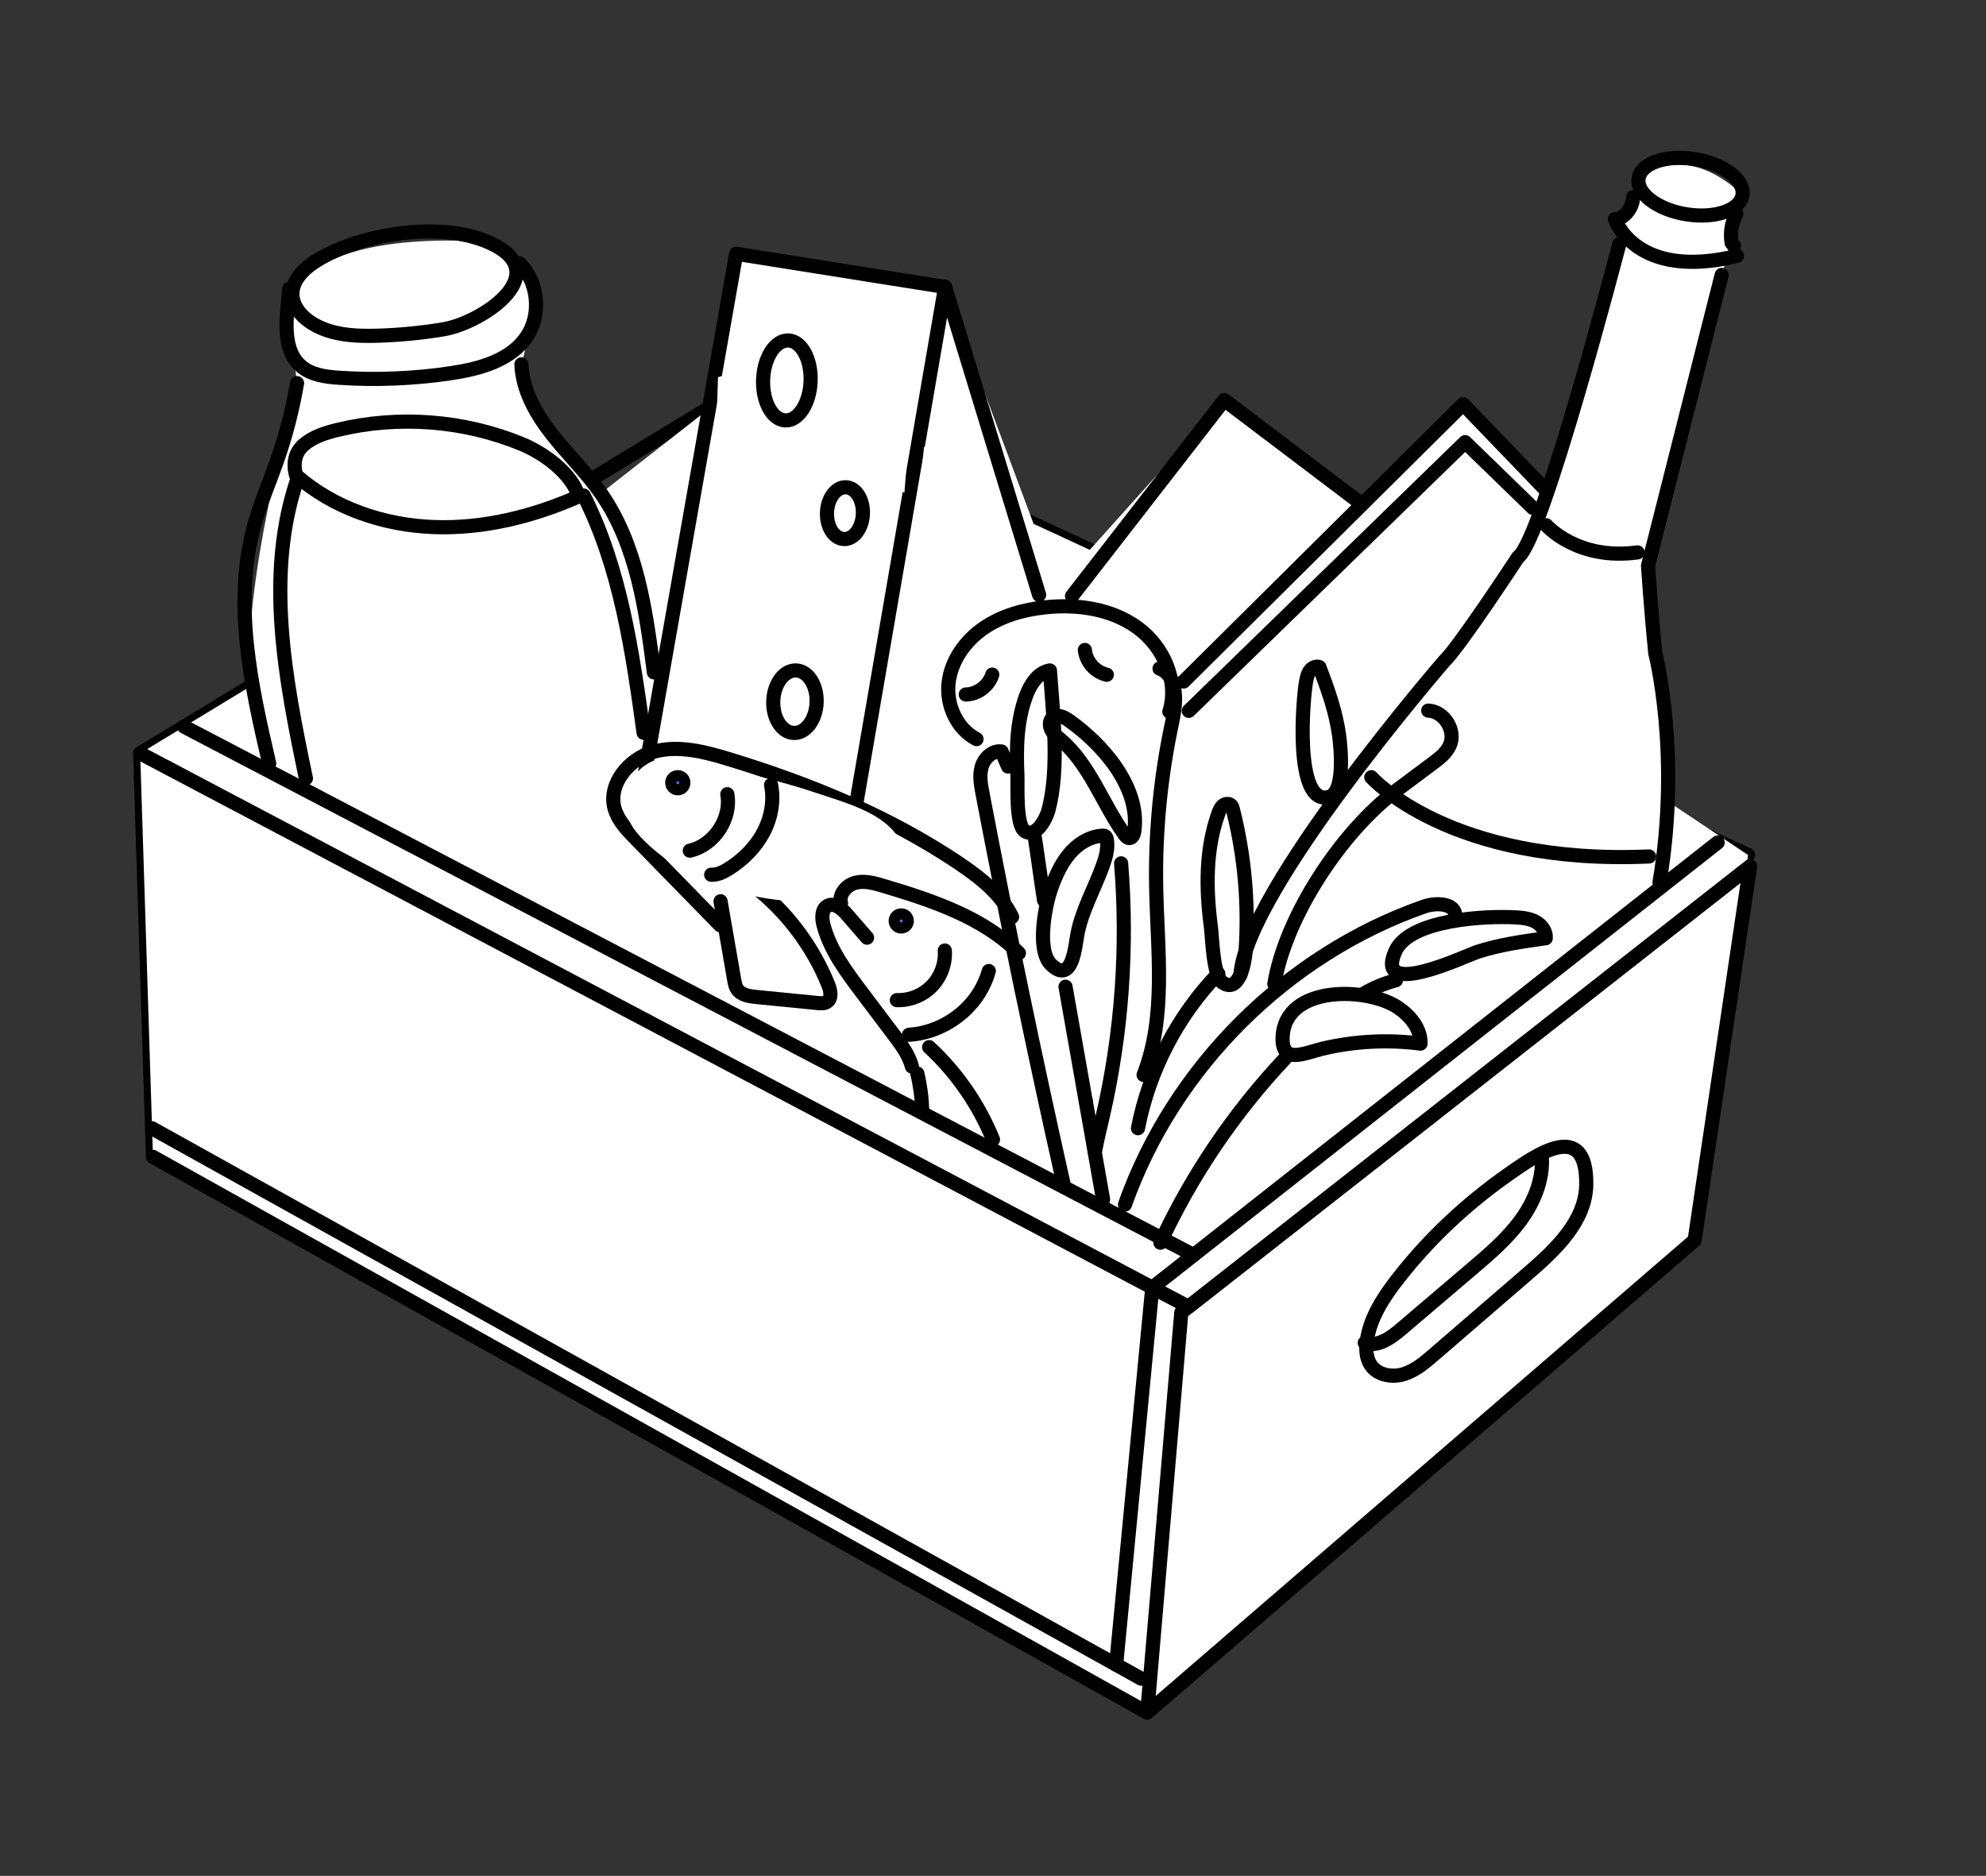 <svg width="398" height="376" viewBox="0 0 398 376" fill="none" xmlns="http://www.w3.org/2000/svg">
<rect x="0" y="0" width="398" height="376" fill="#333333" stroke="none"/>
<path d="M30.657 231.891L28.093 151.001L148.54 77.826L350.323 171.385" stroke="black" stroke-width="2.835" stroke-linecap="round" stroke-linejoin="round"/>
<path fill-rule="evenodd" clip-rule="evenodd" d="M50.623 137.313L28.092 151.001L30.657 231.89L229.904 343.281L339.609 248.605L350.323 171.386L334.214 160.624L330.272 113.393L349.198 39.128C349.198 39.128 338.916 27.983 328.386 35.719L309.636 98.081L293.213 81.014L271.981 100.355L245.34 80.175L218.394 110.215L207.132 104.994L189.408 57.519L147.529 50.867L143.076 81.146L120.428 98.878C120.428 98.878 103.433 78.604 104.493 73.035C104.493 73.035 111.361 50.655 97.886 48.548C97.886 48.548 61.767 44.965 57.626 61.436L59.53 76.804C59.53 76.804 47.298 121.597 50.623 137.313Z" fill="white"/>
<path d="M30.657 231.891L229.904 343.281L339.608 248.606L350.722 173.654L236.739 263.073L229.904 343.281" stroke="black" stroke-width="2.835" stroke-linecap="round" stroke-linejoin="round"/>
<path d="M28.092 151.001L238.187 261.938L350.723 173.654" stroke="black" stroke-width="2.835" stroke-linecap="round" stroke-linejoin="round"/>
<path d="M30.476 226.162L228.705 336.474" stroke="black" stroke-width="2.835" stroke-linecap="round" stroke-linejoin="round"/>
<path fill-rule="evenodd" clip-rule="evenodd" d="M147.529 50.866L127.68 163.854L169.309 174.385L189.408 57.518L147.529 50.866Z" stroke="black" stroke-width="2.835" stroke-linecap="round" stroke-linejoin="round"/>
<path d="M189.408 57.519L208.245 119.235" stroke="black" stroke-width="2.835" stroke-linecap="round" stroke-linejoin="round"/>
<path d="M214.838 119.476L245.34 80.175L271.982 100.354" stroke="black" stroke-width="2.835" stroke-linecap="round" stroke-linejoin="round"/>
<path d="M237.198 136.602L293.213 81.014L309.636 98.082" stroke="black" stroke-width="2.835" stroke-linecap="round" stroke-linejoin="round"/>
<path d="M238.235 142.488L293.619 88.624L307.17 101.792" stroke="black" stroke-width="2.835" stroke-linecap="round" stroke-linejoin="round"/>
<path fill-rule="evenodd" clip-rule="evenodd" d="M163.652 140.814C163.521 144.274 161.469 147.006 159.071 146.914C156.672 146.824 154.833 143.945 154.965 140.484C155.095 137.025 157.147 134.293 159.545 134.384C161.945 134.475 163.782 137.353 163.652 140.814Z" stroke="black" stroke-width="2.835" stroke-linecap="round" stroke-linejoin="round"/>
<path fill-rule="evenodd" clip-rule="evenodd" d="M172.927 102.994C172.819 105.861 171.119 108.124 169.132 108.048C167.144 107.973 165.621 105.588 165.73 102.722C165.838 99.856 167.538 97.593 169.524 97.668C171.513 97.743 173.035 100.128 172.927 102.994Z" stroke="black" stroke-width="2.835" stroke-linecap="round" stroke-linejoin="round"/>
<path fill-rule="evenodd" clip-rule="evenodd" d="M349.197 39.128C348.698 42.176 343.635 43.883 337.887 42.942C332.14 42.001 327.886 38.767 328.385 35.719C328.885 32.672 333.948 30.964 339.695 31.906C345.443 32.847 349.697 36.08 349.197 39.128Z" stroke="black" stroke-width="2.835" stroke-linecap="round" stroke-linejoin="round"/>
<path d="M223.68 333.678L230.919 258.101L344.22 168.88" stroke="black" stroke-width="2.835" stroke-linecap="round" stroke-linejoin="round"/>
<path d="M239.214 251.569L36.898 145.65" stroke="black" stroke-width="2.835" stroke-linecap="round" stroke-linejoin="round"/>
<path d="M324.515 48.902C324.515 48.902 309.052 108.478 304.234 111.668C304.234 111.668 292.336 129.837 289.43 132.526C289.43 132.526 249.784 178.352 248.581 195.408" stroke="black" stroke-width="2.835" stroke-linecap="round" stroke-linejoin="round"/>
<path d="M345.028 55.111L330.273 113.392C330.273 113.392 330.805 121.721 331.725 130.917C331.725 130.917 336.914 151.057 332.573 176.855" stroke="black" stroke-width="2.835" stroke-linecap="round" stroke-linejoin="round"/>
<path d="M274.814 155.782C274.814 155.782 290.327 173.437 330.488 171.672" stroke="black" stroke-width="2.835" stroke-linecap="round" stroke-linejoin="round"/>
<path d="M309.893 105.289C309.893 105.289 316.058 112.39 328.164 110.723" stroke="black" stroke-width="2.835" stroke-linecap="round" stroke-linejoin="round"/>
<path d="M323.635 43.911C323.635 43.911 327.691 56.297 348.099 51.295" stroke="black" stroke-width="2.835" stroke-linecap="round" stroke-linejoin="round"/>
<path d="M347.963 42.858C347.017 44.621 346.68 46.704 347.023 48.675C347.185 48.881 347.349 49.087 347.511 49.293" stroke="black" stroke-width="2.835" stroke-linecap="round" stroke-linejoin="round"/>
<path d="M325.006 43.523C326.346 42.655 327.225 41.114 327.287 39.52" stroke="black" stroke-width="2.835" stroke-linecap="round" stroke-linejoin="round"/>
<path d="M144.402 180.65C145.314 185.906 146.227 191.164 147.139 196.42C147.248 197.044 147.363 197.686 147.703 198.22C148.481 199.437 150.117 199.696 151.555 199.837C155.65 200.241 159.743 200.646 163.837 201.05C164.491 201.114 165.21 201.163 165.75 200.791C166.762 200.091 166.455 198.54 165.994 197.401C162.824 189.559 157.533 182.586 150.836 177.421" stroke="black" stroke-width="2.835" stroke-linecap="round" stroke-linejoin="round"/>
<path d="M144.312 185.448C138.649 179.648 132.985 173.847 127.321 168.048C125.613 166.299 123.843 164.447 123.175 162.095C121.771 157.152 126.059 152.033 131.014 150.673C135.972 149.313 141.228 150.681 146.142 152.182C162.272 157.104 178.06 163.573 192.067 172.968C196.344 175.837 200.594 179.15 202.828 183.79" stroke="black" stroke-width="2.835" stroke-linecap="round" stroke-linejoin="round"/>
<path d="M179.732 200.47C182.329 200.563 184.948 199.507 186.754 197.638C188.559 195.769 189.524 193.116 189.339 190.522" stroke="black" stroke-width="2.835" stroke-linecap="round" stroke-linejoin="round"/>
<path d="M182.166 207.414C187.84 207.05 193.256 203.8 196.247 198.964C197.079 197.617 197.733 196.158 198.161 194.634" stroke="black" stroke-width="2.835" stroke-linecap="round" stroke-linejoin="round"/>
<path d="M186.202 209.887C191.747 215.033 196.148 221.405 198.997 228.413" stroke="black" stroke-width="2.835" stroke-linecap="round" stroke-linejoin="round"/>
<path d="M183.836 215.183C184.409 217.578 184.733 220.033 184.799 222.494" stroke="black" stroke-width="2.835" stroke-linecap="round" stroke-linejoin="round"/>
<path fill-rule="evenodd" clip-rule="evenodd" d="M214.178 144.386C213.232 143.721 211.918 143.105 211.002 143.807C210.279 144.361 210.259 145.493 210.685 146.296C211.11 147.101 211.862 147.669 212.555 148.258C218.396 153.239 220.903 161.016 225.352 167.271C225.596 167.612 225.907 167.983 226.327 167.985C226.934 167.986 227.231 167.248 227.317 166.647C228.581 157.773 220.913 149.116 214.178 144.386Z" stroke="black" stroke-width="2.835" stroke-linecap="round" stroke-linejoin="round"/>
<path fill-rule="evenodd" clip-rule="evenodd" d="M209.941 180.526C210.309 178.996 210.82 177.502 211.434 176.053C212.304 173.999 213.404 172.008 214.969 170.419C216.533 168.829 218.607 167.664 220.831 167.509C221.053 167.493 221.292 167.491 221.477 167.615C221.702 167.767 221.78 168.058 221.823 168.327C222.104 170.079 221.606 171.858 221.002 173.526C219.341 178.125 216.831 182.454 215.915 187.257C215.452 189.686 214.929 197.445 210.647 193.346C208.011 190.822 209.192 183.643 209.941 180.526Z" stroke="black" stroke-width="2.835" stroke-linecap="round" stroke-linejoin="round"/>
<path d="M213.174 237.457C207.319 211.418 201.893 185.281 196.901 159.061C196.561 157.275 196.226 155.407 196.742 153.664C197.261 151.921 198.92 150.372 200.72 150.631C201.151 151.634 201.581 152.639 202.012 153.643" stroke="black" stroke-width="2.835" stroke-linecap="round" stroke-linejoin="round"/>
<path d="M207.29 167.296C207.646 169.313 208.878 178.431 209.233 180.447" stroke="black" stroke-width="2.835" stroke-linecap="round" stroke-linejoin="round"/>
<path d="M213.537 197.78L217.591 220.772" stroke="black" stroke-width="2.835" stroke-linecap="round" stroke-linejoin="round"/>
<path d="M217.592 220.772L221.059 240.435" stroke="black" stroke-width="2.835" stroke-linecap="round" stroke-linejoin="round"/>
<path fill-rule="evenodd" clip-rule="evenodd" d="M280.106 201.919C282.595 203.576 284.775 206.197 284.675 209.187C278.144 208.334 271.457 208.684 265.046 210.2C261.478 211.043 256.767 213.505 257.044 207.806C257.547 197.428 273.941 197.817 280.106 201.919Z" stroke="black" stroke-width="2.835" stroke-linecap="round" stroke-linejoin="round"/>
<path fill-rule="evenodd" clip-rule="evenodd" d="M303.841 183.885C305.193 183.965 306.585 184.123 307.77 184.78C308.956 185.437 309.893 186.709 309.774 188.059C305.209 188.699 300.619 189.344 296.227 190.745C293.699 191.551 275.293 200.473 279.615 190.696C282.478 184.221 297.965 183.533 303.841 183.885Z" stroke="black" stroke-width="2.835" stroke-linecap="round" stroke-linejoin="round"/>
<path fill-rule="evenodd" clip-rule="evenodd" d="M244.175 163.008C244.383 162.429 244.626 161.827 245.109 161.445C245.591 161.063 246.384 161.005 246.772 161.483C246.934 161.681 247.003 161.938 247.065 162.187C249.429 171.511 250.292 181.212 249.609 190.806C249.469 192.787 248.384 199.234 245.017 196.963C243.082 195.66 242.959 188.005 242.667 185.789C241.669 178.193 241.558 170.31 244.175 163.008Z" stroke="black" stroke-width="2.835" stroke-linecap="round" stroke-linejoin="round"/>
<path fill-rule="evenodd" clip-rule="evenodd" d="M203.89 155.305C203.64 149.94 203.77 144.432 205.655 139.403C206.503 137.139 208.018 134.768 210.404 134.387C211.01 142.955 212.357 154.043 210.103 162.43C209.698 163.935 207.743 167.965 205.444 166.641C203.491 165.517 203.986 157.391 203.89 155.305Z" stroke="black" stroke-width="2.835" stroke-linecap="round" stroke-linejoin="round"/>
<path fill-rule="evenodd" clip-rule="evenodd" d="M261.806 136.284C261.954 135.603 262.131 134.903 262.562 134.357C262.995 133.811 263.753 133.462 264.405 133.709C266.11 138.163 267.741 142.735 268.372 147.485C268.693 149.897 269.618 158.944 266.235 159.773C259.244 161.485 261.113 139.473 261.806 136.284Z" stroke="black" stroke-width="2.835" stroke-linecap="round" stroke-linejoin="round"/>
<path d="M234.341 142.634C236.271 136.525 233.144 129.577 227.962 125.811C222.779 122.044 215.996 121.063 209.622 121.715C205.186 122.171 200.742 123.399 197.075 125.939C193.408 128.48 190.594 132.449 190.099 136.882C189.605 141.315 191.739 146.103 195.701 148.153" stroke="black" stroke-width="2.835" stroke-linecap="round" stroke-linejoin="round"/>
<path d="M193.543 139.209C195.908 139.168 198.154 137.481 198.852 135.221" stroke="black" stroke-width="2.835" stroke-linecap="round" stroke-linejoin="round"/>
<path d="M225.451 241.436C235.175 213.934 257.856 191.334 285.391 181.706C287.816 180.858 291.653 181.02 291.65 183.589" stroke="black" stroke-width="2.835" stroke-linecap="round" stroke-linejoin="round"/>
<path d="M232.542 249.092C238.854 235.514 247.359 222.957 257.629 212.058" stroke="black" stroke-width="2.835" stroke-linecap="round" stroke-linejoin="round"/>
<path d="M273.248 199.201C275.276 198.004 277.469 197.09 279.747 196.491" stroke="black" stroke-width="2.835" stroke-linecap="round" stroke-linejoin="round"/>
<path d="M228.055 226.139C230.299 214.551 235.961 203.646 244.148 195.145" stroke="black" stroke-width="2.835" stroke-linecap="round" stroke-linejoin="round"/>
<path d="M286.216 142.435C289.433 142.561 291.854 146.461 290.54 149.4C289.853 150.933 288.454 152.004 287.11 153.008C284.714 154.796 282.319 156.584 279.924 158.372C268.876 166.621 257.648 183.614 255.379 197.214" stroke="black" stroke-width="2.835" stroke-linecap="round" stroke-linejoin="round"/>
<path d="M219.417 230.919C219.872 228.415 220.495 225.946 221.06 223.465C224.82 206.974 226.042 189.91 224.674 173.052" stroke="black" stroke-width="2.835" stroke-linecap="round" stroke-linejoin="round"/>
<path d="M229.178 215.454C233.768 203.729 231.954 190.64 231.704 178.051C231.483 166.824 232.57 155.571 234.939 144.594C235.777 140.707 236.089 135.431 232.376 134.01" stroke="black" stroke-width="2.835" stroke-linecap="round" stroke-linejoin="round"/>
<path fill-rule="evenodd" clip-rule="evenodd" d="M63.683 52.095C61.07 53.669 58.461 56.113 58.604 59.16C58.702 61.297 60.185 63.152 61.931 64.388C65.823 67.145 70.911 67.439 75.679 67.292C80.065 67.157 84.441 66.734 88.772 66.024C96.815 64.706 111.649 54.566 97.885 48.547C88.177 44.302 72.474 46.8 63.683 52.095Z" stroke="black" stroke-width="2.835" stroke-linecap="round" stroke-linejoin="round"/>
<path d="M57.959 57.874C57.849 59.062 57.737 60.248 57.627 61.435C57.233 65.657 57.095 70.572 60.287 73.363C62.356 75.173 65.287 75.543 68.03 75.725C75.516 76.219 83.055 75.904 90.472 74.787C96.167 73.93 102.337 72.243 105.554 67.467C108.534 63.045 107.893 56.54 104.111 52.783" stroke="black" stroke-width="2.835" stroke-linecap="round" stroke-linejoin="round"/>
<path fill-rule="evenodd" clip-rule="evenodd" d="M280.155 256.302C277.266 260.012 274.562 264.112 273.921 268.771C273.687 270.471 273.775 272.326 274.774 273.722C276.177 275.681 279.017 276.135 281.32 275.431C283.625 274.726 285.52 273.111 287.344 271.536C293.671 266.073 299.998 260.611 306.324 255.148C311.822 250.4 317.768 244.745 317.887 237.482C318.106 224.129 307.68 231.582 302.202 235.44C293.881 241.298 286.413 248.264 280.155 256.302Z" stroke="black" stroke-width="2.835" stroke-linecap="round" stroke-linejoin="round"/>
<path d="M273.503 269.168C276.069 270.07 278.703 268.188 280.775 266.425C285.514 262.39 290.252 258.354 294.991 254.318C298.457 251.368 301.955 248.382 304.658 244.72C307.362 241.058 309.238 236.603 308.998 232.058" stroke="black" stroke-width="2.835" stroke-linecap="round" stroke-linejoin="round"/>
<path fill-rule="evenodd" clip-rule="evenodd" d="M92.582 90.567C98.15 88.752 104.219 87.723 109.839 89.366C115.459 91.01 120.43 95.897 120.663 101.749C120.878 107.179 117.226 111.919 113.679 116.036C103.703 127.612 92.535 138.875 78.324 144.492C73.612 146.354 68.52 147.564 63.487 146.986C43.885 144.734 52.12 126.921 59.349 116.108C67.248 104.289 79.026 94.985 92.582 90.567Z" fill="white"/>
<path d="M61.306 156.02C57.144 136.129 53.042 115.071 59.655 95.855" stroke="black" stroke-width="2.835" stroke-linecap="round" stroke-linejoin="round"/>
<path d="M116.981 99.327C124.379 113.996 126.732 130.611 128.981 146.886" stroke="black" stroke-width="2.835" stroke-linecap="round" stroke-linejoin="round"/>
<path fill-rule="evenodd" clip-rule="evenodd" d="M115.981 99.494C106.829 103.537 96.864 106.024 86.866 105.643C76.867 105.263 66.836 101.869 59.324 95.261C58.694 92.896 59.079 90.661 60.955 89.087C62.831 87.515 65.246 86.753 67.625 86.175C79.833 83.21 92.973 84.218 104.587 89.011C109.068 90.861 114.533 94.866 115.981 99.494Z" stroke="black" stroke-width="2.835" stroke-linecap="round" stroke-linejoin="round"/>
<path d="M104.493 73.036C104.706 78.186 107.374 82.929 110.551 86.988C113.729 91.047 117.478 94.651 120.428 98.878C127.64 109.217 129.442 122.266 131.043 134.77" stroke="black" stroke-width="2.835" stroke-linecap="round" stroke-linejoin="round"/>
<path d="M53.948 153.028C50.303 137.36 46.664 120.901 50.928 105.389C52.139 100.982 53.964 96.771 55.478 92.459C57.267 87.367 58.624 82.124 59.53 76.803" stroke="black" stroke-width="2.835" stroke-linecap="round" stroke-linejoin="round"/>
<path fill-rule="evenodd" clip-rule="evenodd" d="M143.599 84.783L143.891 75.604L175.516 66.213L181.929 90.149L181.251 98.735L143.599 84.783Z" fill="white"/>
<path fill-rule="evenodd" clip-rule="evenodd" d="M185.17 89.578L184.071 102.293L201.727 104.827L197.493 90.097L185.17 89.578Z" fill="white"/>
<path fill-rule="evenodd" clip-rule="evenodd" d="M162.448 76.436C162.28 80.861 160.015 84.368 157.386 84.268C154.759 84.168 152.765 80.501 152.931 76.076C153.099 71.651 155.366 68.144 157.993 68.243C160.621 68.342 162.616 72.01 162.448 76.436Z" stroke="black" stroke-width="2.835" stroke-linecap="round" stroke-linejoin="round"/>
<path d="M217.406 130.278C217.636 132.632 219.497 134.734 221.807 135.249" stroke="black" stroke-width="2.835" stroke-linecap="round" stroke-linejoin="round"/>
<path fill-rule="evenodd" clip-rule="evenodd" d="M139.477 152.591C137.573 152.123 135.627 151.651 133.672 151.814C130.722 152.061 127.945 153.853 126.504 156.438C125.063 159.025 125.001 162.329 126.343 164.967C127.037 166.332 128.066 167.499 129.155 168.576C135.326 174.685 143.667 178.28 152.209 179.838C160.751 181.397 169.532 181.035 178.162 180.084C178.85 180.008 179.583 179.91 180.106 179.455C180.665 178.968 180.851 178.19 181.006 177.464C181.321 175.998 181.636 174.514 181.586 173.015C181.273 163.86 170.654 161.333 163.694 158.973C155.792 156.292 147.573 154.58 139.477 152.591Z" fill="white"/>
<path d="M138.233 170.511C143.109 169.412 146.628 164.12 145.756 159.199" stroke="black" stroke-width="2.835" stroke-linecap="round" stroke-linejoin="round"/>
<path d="M142.524 175.332C143.823 175.397 145.05 174.768 146.145 174.067C148.937 172.281 151.369 169.874 152.938 166.955C154.507 164.035 155.172 160.589 154.529 157.338" stroke="black" stroke-width="2.835" stroke-linecap="round" stroke-linejoin="round"/>
<path fill-rule="evenodd" clip-rule="evenodd" d="M136.93 156.698C137.036 157.304 136.632 157.882 136.026 157.989C135.42 158.096 134.841 157.691 134.734 157.085C134.628 156.48 135.033 155.901 135.639 155.795C136.245 155.688 136.823 156.093 136.93 156.698Z" fill="#635CFF"/>
<path fill-rule="evenodd" clip-rule="evenodd" d="M136.93 156.698C137.036 157.304 136.632 157.882 136.026 157.989C135.42 158.096 134.841 157.691 134.734 157.085C134.628 156.48 135.033 155.901 135.639 155.795C136.245 155.688 136.823 156.093 136.93 156.698Z" stroke="black" stroke-width="2.835"/>
<path d="M182.749 213.785C182.14 211.448 180.653 209.455 179.2 207.526C177.015 204.628 174.831 201.73 172.646 198.833C169.518 194.681 166.319 190.388 165.013 185.357C164.657 183.988 164.635 182.181 165.9 181.547C167.232 180.879 168.693 182.116 169.67 183.241C171.034 184.811 172.397 186.38 173.76 187.949" stroke="black" stroke-width="2.835" stroke-linecap="round" stroke-linejoin="round"/>
<path d="M168.537 181.017C168.051 179.21 169.664 177.383 171.478 176.931C173.293 176.479 175.192 177.013 176.984 177.548C186.788 180.48 196.941 183.826 204.193 191.045" stroke="black" stroke-width="2.835" stroke-linecap="round" stroke-linejoin="round"/>
<path fill-rule="evenodd" clip-rule="evenodd" d="M181.708 184.403C181.815 185.008 181.411 185.586 180.805 185.693C180.199 185.8 179.621 185.395 179.514 184.789C179.407 184.183 179.812 183.606 180.418 183.499C181.024 183.392 181.601 183.796 181.708 184.403Z" fill="#635CFF"/>
<path fill-rule="evenodd" clip-rule="evenodd" d="M181.708 184.403C181.815 185.008 181.411 185.586 180.805 185.693C180.199 185.8 179.621 185.395 179.514 184.789C179.407 184.183 179.812 183.606 180.418 183.499C181.024 183.392 181.601 183.796 181.708 184.403Z" stroke="black" stroke-width="2.835"/>
</svg>
